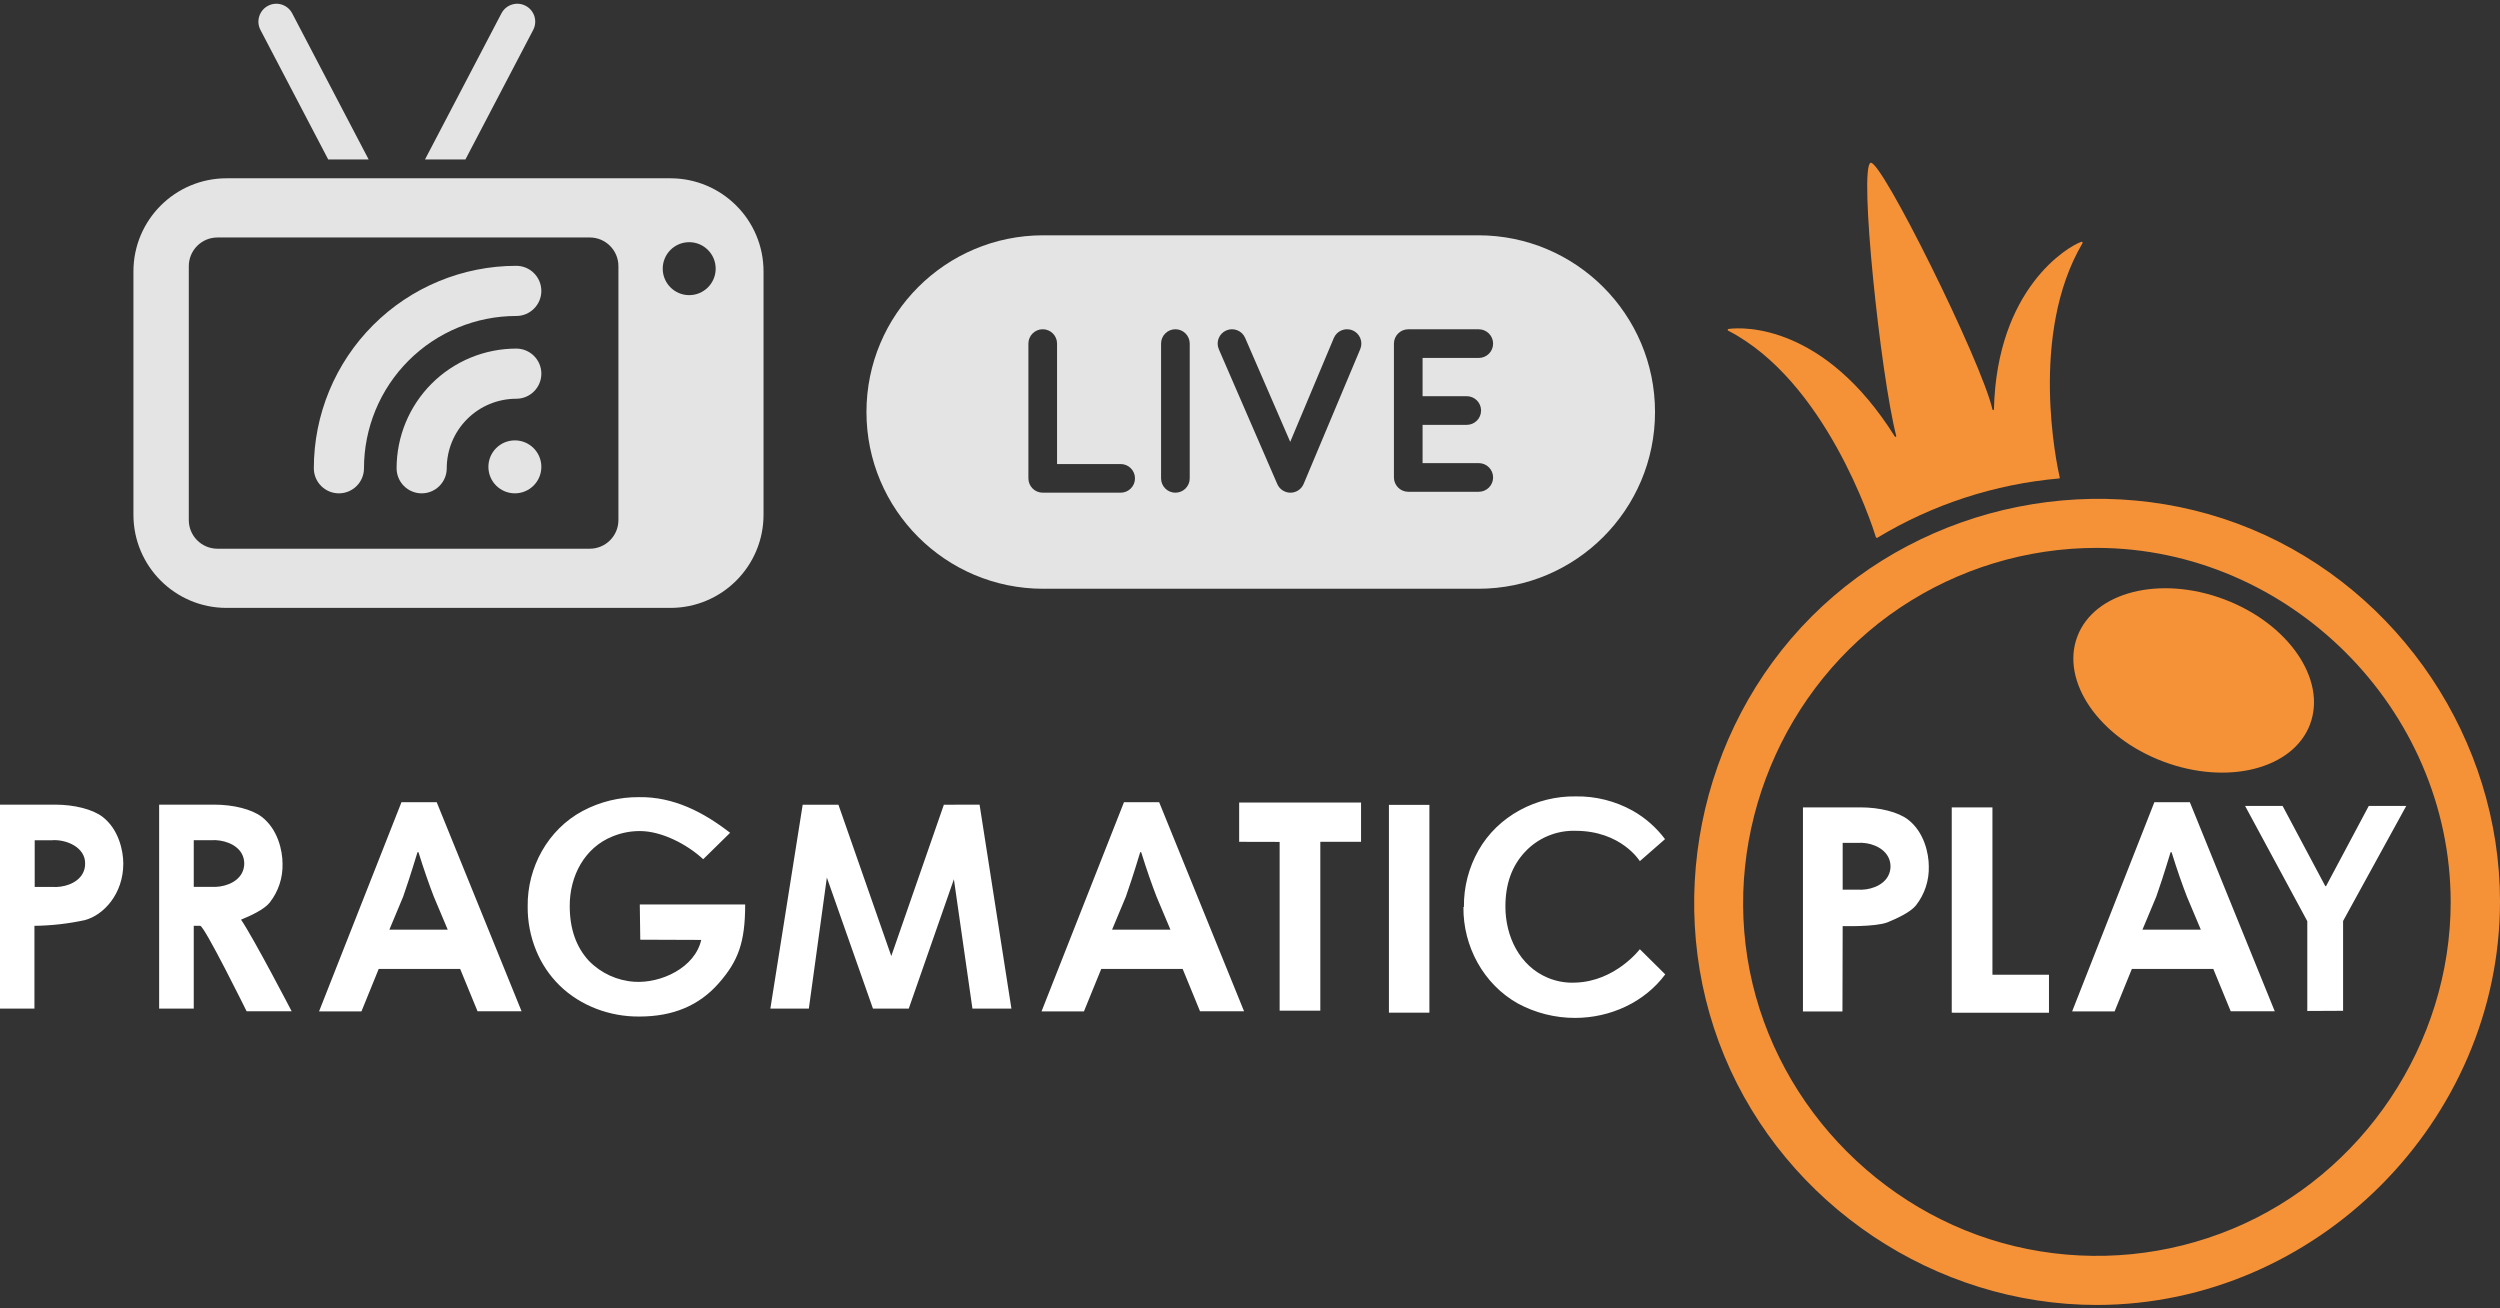 <svg width="300" height="157" viewBox="0 0 300 157" fill="none" xmlns="http://www.w3.org/2000/svg">
<rect x="0" y="0" width="300" height="157" fill="#333333" stroke="none"/>
<path d="M239.273 49.136C239.275 49.125 239.276 49.113 239.274 49.101C239.628 34.617 248.125 29.579 249.773 29.013C249.796 29.009 249.818 29.011 249.839 29.02C249.851 29.025 249.862 29.031 249.872 29.04C249.879 29.046 249.885 29.053 249.891 29.061C249.904 29.079 249.911 29.101 249.912 29.124C249.912 29.138 249.91 29.152 249.905 29.166C249.903 29.173 249.899 29.181 249.895 29.188C243.469 40.088 246.814 55.788 247.168 57.3C247.2 57.358 247.142 57.416 247.078 57.416C239.368 58.095 231.914 60.526 225.286 64.526C225.279 64.529 225.273 64.533 225.265 64.535C225.256 64.538 225.247 64.54 225.237 64.54C225.22 64.542 225.203 64.54 225.186 64.534C225.17 64.529 225.155 64.52 225.142 64.509C225.129 64.498 225.119 64.484 225.112 64.468C224.583 62.755 218.993 45.665 207.383 39.681C207.298 39.654 207.298 39.506 207.415 39.475C209.259 39.21 218.961 38.941 227.373 52.373C227.432 52.458 227.579 52.431 227.548 52.31C225.656 44.951 223.051 20.063 224.472 19.535C225.714 19.07 237.762 43.323 239.094 49.133C239.096 49.147 239.102 49.16 239.11 49.171C239.116 49.179 239.123 49.186 239.131 49.191C239.151 49.205 239.176 49.211 239.2 49.206C239.212 49.204 239.223 49.2 239.234 49.193C239.243 49.187 239.252 49.179 239.258 49.169C239.265 49.159 239.27 49.148 239.273 49.136Z" fill="#F59238"/>
<path d="M266.905 71.921C259.195 69.019 251.295 71.017 249.277 76.388C247.253 81.759 251.871 88.473 259.576 91.38C267.28 94.288 275.18 92.289 277.204 86.919C279.228 81.548 274.615 74.823 266.905 71.921Z" fill="#F59238"/>
<path fill-rule="evenodd" clip-rule="evenodd" d="M251.623 156.596C277.97 156.565 299.972 134.536 300 108.195C300 88.83 288.024 70.891 270.132 63.478C252.242 56.066 231.093 60.277 217.404 73.973C203.712 87.671 199.509 108.828 206.919 126.721C214.329 144.611 232.257 156.598 251.623 156.596ZM228.03 72.903C235.013 68.236 243.224 65.746 251.623 65.747C274.745 65.779 294.053 85.109 294.082 108.227C294.082 125.224 283.57 140.967 267.867 147.474C260.107 150.689 251.569 151.53 243.331 149.89C226.661 146.573 213.282 133.181 209.969 116.511C206.655 99.84 213.897 82.348 228.03 72.903Z" fill="#F59238"/>
<path d="M19.097 121.032V96.557H25.703C28.038 96.557 30.2 97.117 31.389 98.005C33.37 99.517 33.904 102.123 33.904 103.635C33.955 105.327 33.408 106.983 32.361 108.313C31.711 109.143 30.052 109.899 28.926 110.359C30.437 112.574 34.998 121.349 34.998 121.349H29.592C29.592 121.349 24.53 111.099 24.028 111.099H23.251V121.032H19.097ZM25.364 100.823H23.251V106.421H25.364C26.663 106.516 28.341 106.025 29.012 104.806C29.403 104.095 29.412 103.181 29.028 102.467C28.365 101.234 26.667 100.734 25.364 100.823ZM0 121.032V96.557H6.6C8.941 96.557 11.102 97.117 12.286 98.005C14.268 99.517 14.796 102.123 14.796 103.635C14.796 107.277 12.423 109.825 10.172 110.417C8.187 110.846 6.163 111.075 4.132 111.099V121.032H0ZM6.278 100.833H4.164V106.431H6.278C7.575 106.529 9.25 106.045 9.92 104.827C10.117 104.468 10.219 104.065 10.214 103.656C10.268 101.673 7.962 100.719 6.278 100.823V100.833ZM216.354 121.349V96.885H223.255C225.591 96.885 227.757 97.445 228.941 98.333C230.922 99.845 231.456 102.451 231.456 103.963C231.505 105.654 230.961 107.309 229.918 108.641C229.263 109.471 227.609 110.227 226.484 110.687C224.999 111.247 221.12 111.131 221.12 111.131L221.094 121.376H216.338V121.349H216.354ZM222.927 101.145H221.12V106.759H222.927C224.231 106.852 225.89 106.364 226.563 105.144C226.957 104.428 226.963 103.54 226.578 102.819C225.916 101.579 224.246 101.043 222.927 101.145ZM87.613 99.935L84.385 103.106C82.435 101.298 79.38 99.728 76.807 99.728C75.692 99.721 74.585 99.933 73.552 100.352C70.124 101.698 68.345 105.165 68.368 108.736C68.368 111.457 69.138 113.649 70.677 115.312C72.126 116.792 74.071 117.682 76.137 117.813C79.311 118.014 83.385 116.146 84.147 112.791L76.833 112.764L76.775 108.535H89.42C89.42 113.097 88.591 115.318 86.25 117.987C83.909 120.657 80.775 121.984 76.738 121.984C73.222 122.022 69.658 120.721 67.138 118.241C65.925 117.049 64.97 115.62 64.331 114.044C63.646 112.366 63.303 110.569 63.321 108.757C63.266 104.08 65.75 99.547 69.906 97.323C71.992 96.209 74.325 95.637 76.691 95.658C80.82 95.595 84.416 97.453 87.613 99.935ZM117.549 96.557L121.369 121.032H116.692L114.468 105.512L109.051 121.032H104.755L99.223 105.305L97.061 121.032H92.443L96.322 96.567H100.612L106.954 114.726L113.263 96.567L117.549 96.557ZM134.87 96.261H139.098L149.286 121.349H144.002L141.92 116.274H132.149L130.072 121.37H124.983L134.87 96.282V96.261ZM140.466 111.591L138.781 107.589C138.252 106.225 137.623 104.449 136.942 102.261H136.826C136.028 104.904 135.43 106.675 135.108 107.589L133.449 111.559H140.466V111.591ZM258.517 96.261H262.781L272.969 121.349H267.685L265.598 116.274H255.822L253.751 121.37H248.656L258.517 96.282V96.261ZM264.113 111.591L262.427 107.589C261.899 106.225 261.27 104.449 260.588 102.261H260.472C259.674 104.904 259.082 106.675 258.755 107.589L257.095 111.559H264.113V111.591ZM48.177 96.261H52.404L62.587 121.349H57.303L55.221 116.274H45.445L43.373 121.37H38.285L48.177 96.261ZM53.741 111.591L52.055 107.589C51.527 106.225 50.898 104.449 50.216 102.261H50.1C49.297 104.904 48.705 106.675 48.383 107.589L46.724 111.559H53.741V111.591ZM148.699 101.018V96.308H163.326V101.018H158.438V121.28H153.556V101.029L148.699 101.018ZM166.671 121.524V96.583H171.527V121.524H166.671ZM234.209 121.524V96.885H239.092V116.972H245.877V121.529L234.209 121.524ZM276.875 121.317V110.539L269.413 96.715H273.915L279.036 106.336H279.126L284.251 96.715H288.748L281.171 110.518V121.296L276.875 121.317ZM189.055 117.913C187.917 117.972 186.78 117.773 185.729 117.332C182.33 115.906 180.648 112.344 180.648 108.789C180.648 106.093 181.414 103.931 182.984 102.245C184.53 100.568 186.775 99.626 189.055 99.697C194.561 99.697 196.781 103.339 196.781 103.339L199.803 100.696C198.76 99.304 197.439 98.143 195.925 97.286C193.836 96.122 191.478 95.529 189.087 95.568C184.37 95.497 179.767 97.904 177.419 102.044C176.246 104.11 175.643 106.45 175.67 108.826L175.612 108.858C175.566 113.566 178.018 118.108 182.154 120.424C184.266 121.562 186.629 122.155 189.028 122.149C193.206 122.14 197.316 120.305 199.83 116.925L196.781 113.906C196.781 113.906 193.853 117.765 189.055 117.913Z" fill="white"/>
<path d="M35.064 1.603C34.514 0.551 33.215 0.144 32.164 0.695C31.112 1.245 30.705 2.544 31.256 3.595L39.386 19.135H44.234C44.22 19.104 44.205 19.074 44.19 19.044L35.064 1.603Z" fill="#E4E4E4"/>
<path d="M54.959 39.309C57.176 38.39 59.552 37.918 61.952 37.918C63.614 37.918 64.961 36.571 64.961 34.909C64.961 33.247 63.614 31.899 61.952 31.899C58.762 31.899 55.603 32.528 52.656 33.749C49.708 34.969 47.03 36.759 44.775 39.014C42.519 41.27 40.73 43.948 39.509 46.895C38.288 49.843 37.66 53.001 37.66 56.191C37.66 57.853 39.007 59.201 40.669 59.201C42.331 59.201 43.678 57.853 43.678 56.191C43.678 53.792 44.151 51.416 45.069 49.198C45.987 46.981 47.333 44.967 49.03 43.27C50.727 41.573 52.742 40.227 54.959 39.309Z" fill="#E4E4E4"/>
<path d="M58.76 48.484C59.773 48.065 60.857 47.849 61.953 47.849C63.615 47.849 64.962 46.502 64.962 44.84C64.962 43.178 63.615 41.831 61.953 41.831C60.067 41.831 58.2 42.203 56.457 42.924C54.715 43.646 53.132 44.704 51.798 46.037C50.465 47.371 49.407 48.954 48.685 50.696C47.964 52.438 47.592 54.306 47.592 56.192C47.592 57.854 48.939 59.201 50.601 59.201C52.263 59.201 53.61 57.854 53.61 56.192C53.61 55.096 53.826 54.011 54.245 52.999C54.665 51.987 55.279 51.067 56.054 50.293C56.828 49.518 57.748 48.904 58.76 48.484Z" fill="#E4E4E4"/>
<path d="M64.962 56.023C64.962 57.778 63.54 59.2 61.785 59.2C60.03 59.2 58.608 57.778 58.608 56.023C58.608 54.268 60.03 52.846 61.785 52.846C63.54 52.846 64.962 54.268 64.962 56.023Z" fill="#E4E4E4"/>
<path fill-rule="evenodd" clip-rule="evenodd" d="M27.188 21.395C21.016 21.395 16.012 26.398 16.012 32.571V61.771C16.012 67.944 21.016 72.948 27.188 72.948H80.447C86.62 72.948 91.624 67.944 91.624 61.771V32.571C91.624 26.398 86.62 21.395 80.447 21.395H27.188ZM26.095 28.497C25.16 28.497 24.312 28.871 23.692 29.476C23.054 30.101 22.656 30.973 22.656 31.936V62.407C22.656 64.306 24.196 65.846 26.095 65.846H70.772C72.671 65.846 74.21 64.306 74.21 62.407V31.936C74.21 30.037 72.671 28.497 70.772 28.497H26.095ZM85.881 32.239C85.881 33.995 84.459 35.417 82.704 35.417C80.949 35.417 79.527 33.995 79.527 32.239C79.527 30.485 80.949 29.062 82.704 29.062C84.459 29.062 85.881 30.485 85.881 32.239Z" fill="#E4E4E4"/>
<path d="M63.074 0.695C62.023 0.144 60.724 0.551 60.173 1.603L51.048 19.044C51.033 19.074 51.018 19.104 51.004 19.135H55.852L63.982 3.595C64.533 2.544 64.126 1.245 63.074 0.695Z" fill="#E4E4E4"/>
<path fill-rule="evenodd" clip-rule="evenodd" d="M103.975 49.444C103.975 37.731 113.47 28.236 125.183 28.236H177.395C189.108 28.236 198.603 37.731 198.603 49.444C198.603 61.157 189.108 70.652 177.395 70.652H125.183C113.47 70.652 103.975 61.157 103.975 49.444ZM162.309 39.645C163.185 40.012 163.596 41.02 163.229 41.896L156.438 58.069C156.171 58.705 155.551 59.119 154.862 59.123C154.174 59.127 153.549 58.72 153.275 58.088L146.261 41.914C145.883 41.043 146.283 40.03 147.155 39.652C148.026 39.275 149.038 39.675 149.416 40.546L154.827 53.023L160.058 40.564C160.426 39.689 161.433 39.277 162.309 39.645ZM125.127 39.51C126.077 39.51 126.847 40.28 126.847 41.23V55.684H134.479C135.429 55.684 136.199 56.454 136.199 57.404C136.199 58.353 135.429 59.123 134.479 59.123H125.127C124.178 59.123 123.408 58.353 123.408 57.404V41.23C123.408 40.28 124.178 39.51 125.127 39.51ZM141.048 39.51C141.997 39.51 142.767 40.28 142.767 41.23V57.404C142.767 58.353 141.997 59.123 141.048 59.123C140.098 59.123 139.328 58.353 139.328 57.404V41.23C139.328 40.28 140.098 39.51 141.048 39.51ZM167.271 41.234C167.271 40.284 168.041 39.514 168.991 39.514H177.452C178.402 39.514 179.172 40.284 179.172 41.234C179.172 42.183 178.402 42.953 177.452 42.953H170.71V47.544H176.009C176.959 47.544 177.729 48.314 177.729 49.264C177.729 50.213 176.959 50.983 176.009 50.983H170.71V55.574H177.452C178.402 55.574 179.172 56.344 179.172 57.294C179.172 58.243 178.402 59.013 177.452 59.013H168.991C168.041 59.013 167.271 58.243 167.271 57.294V41.234Z" fill="#E4E4E4"/>
</svg>
